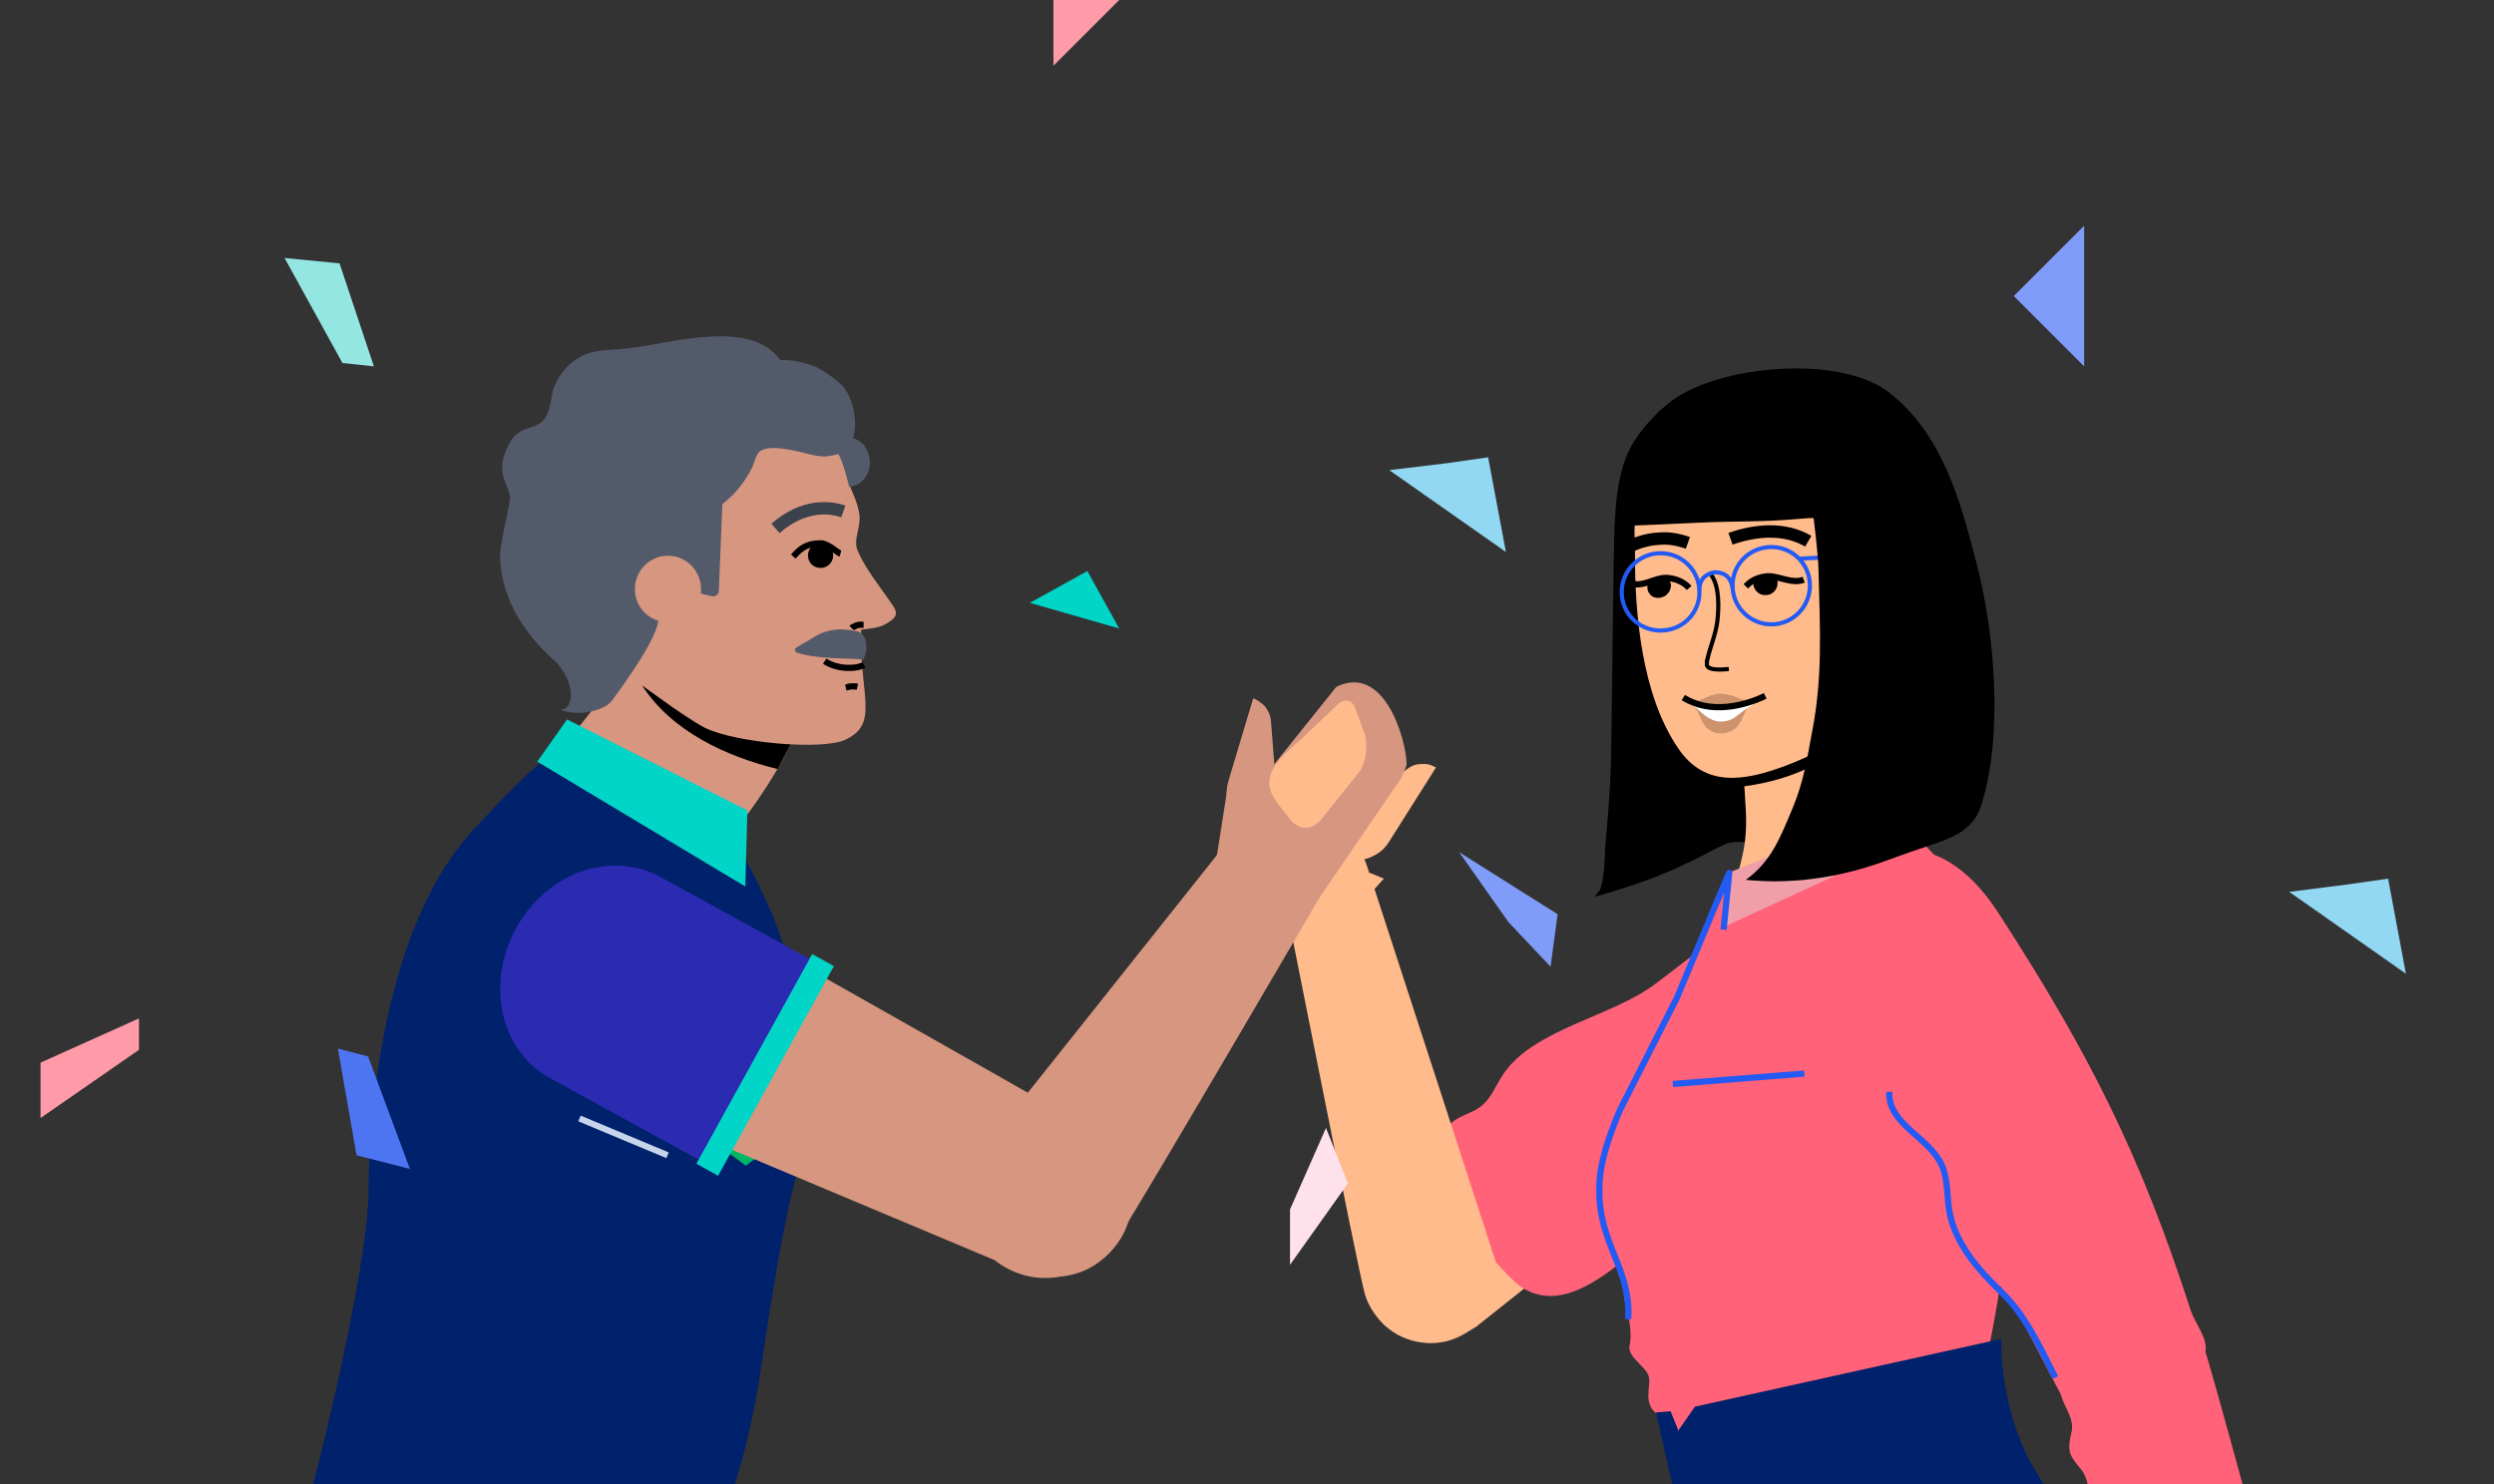 <?xml version="1.0"?>
<svg version="1.2" xmlns="http://www.w3.org/2000/svg" viewBox="0 0 603 359" width="603" height="359">
  <rect x="0" y="0" width="603" height="359" fill="#333333" stroke="none"/>
  <defs>
    <clipPath clipPathUnits="userSpaceOnUse" id="cp1">
      <path d="m0 71.2h602.79v287.81h-602.79z" />
    </clipPath>
  </defs>
  <style>.a{fill:#ffbb8b}.b{fill:#ff6279}.c{fill:none;stroke:#0457f8;stroke-width:1}.d{fill:#d6967f}.e{fill:none;stroke:#235af4;stroke-linecap:square;stroke-width:1.5}.f{fill:#f09fa9}.g{fill:#ab7463}.h{fill:#00216b}.i{fill:none;stroke:#00216b}.j{fill:none}.k{fill:none;stroke:#000;stroke-width:1}.l{fill:none;stroke:#0357ff;stroke-linecap:square}.m{fill:none;stroke:#9e005d;stroke-width:.4}.n{fill:#ff6279;stroke:#707070;stroke-width:1.5}.o{fill:none;stroke:#0357ff;stroke-linecap:square;stroke-width:1.5}.p{fill:none;stroke:#000;stroke-width:5}.q{fill:#cc936d}.r{fill:#fff}.s{fill:none;stroke:#000}.t{fill:none;stroke:#000;stroke-width:1.5}.u{fill:none;stroke:#000;stroke-width:3}.v{fill:none;stroke:#235af5}.w{fill:none;stroke:#0457f8;stroke-width:1.4}.x{fill:none;stroke:#000;stroke-width:1.4}.y{fill:#202428}.z{fill:#535a6a}.A{fill:none;stroke:#161616}.B{fill:#ffd000}.C{fill:none;stroke:#ff6279;stroke-width:1}.D{fill:#001f4e}.E{fill:#31373f}.F{fill:#00d5c7}.G{fill:#535a6a;stroke:#dde9f7;stroke-width:1.5}.H{fill:#081f4b}.I{fill:none;stroke:#fff;stroke-width:1.5}.J{fill:#00b563}.K{fill:none;stroke:#c6d5eb;stroke-linecap:square}.L{opacity:.2;fill:none}.M{fill:#2b2bb2}.N{fill:none;stroke:#00d5c7;stroke-width:6}.O{fill:none;stroke:#c6d5eb;stroke-width:1.5}.P{fill:none;stroke:#3b424c;stroke-width:3}.Q{fill:#ff9aa8}.R{fill:#4e75f1}.S{fill:#92d8f3}.T{fill:#94e6e2}.U{fill:#809cf9}.V{fill:#ffe1ec}</style>
  <g clip-path="url(#cp1)">
    <path class="a" d="m458.3 217c-7.7-9.7-20.4-7.3-28.9-0.1 0 0-82.3 68.5-92.9 78.1-9.1 8.3-7.4 18.9-2 24.4 4.8 5 13 7.7 22.5 1.4l94.3-75c8.6-7 14.7-19.1 7-28.8z" />
    <path class="b" d="m329.8 304.8q-0.4-2.2-0.4-4.4 0-2.3 0.5-4.5 0.5-2.2 1.3-4.2 0.9-2.1 2.1-3.9c2.8-4 6.3-5.9 10.3-8.3 4.7-2.7 3.2-2.8 6.7-7.2 1.8-2.4 5.2-2.8 7.6-4.6 2.7-2 3.8-5.4 5.7-8.1 7.4-10.8 26.2-13.7 36.7-21.7 9.6-7.2 19-14.8 28.2-22.6 12.1-10.1 24.7-7.7 31.2-1.1q0.2 0.3 0.5 0.5 0.2 0.2 0.4 0.5 0.2 0.2 0.4 0.5 0.2 0.3 0.4 0.5c6.2 7.9 6.3 21.6-7.8 32.8-2.6 2.1-5.3 4.1-7.9 6.1l-32.2 25.1c-9 6.9-10.7 16.4-19.5 23.5-7.7 6.2-17.1 13.2-25.8 7.8-5.4-3.3-14.4-17.6-20.7-18.2-1.9-0.2-3.8 0-5.6 0.5-1.9 0.4-3.6 1.2-5.2 2.2-1.6 1.1-3 2.3-4.2 3.8-1.2 1.5-2.1 3.2-2.7 5z" />
    <path class="a" d="m347.2 185.6l-11.3 17.9q-0.6 1-1.4 1.8-0.8 0.8-1.7 1.3-1 0.6-2.1 1-1 0.3-2.2 0.4c-0.9 0.1-1.8-0.1-2.7-0.5-0.9-0.3-1.6-0.9-2.2-1.6-0.6-0.8-1-1.6-1.2-2.6-0.2-0.9-0.1-1.8 0.1-2.7q0.1-0.5 0.4-0.9 0.2-0.4 0.4-0.8 0.3-0.4 0.6-0.8 0.4-0.3 0.7-0.6l15.6-11.5q0.8-0.6 1.6-0.9 0.9-0.3 1.8-0.3 1-0.1 1.9 0.1 0.9 0.3 1.7 0.7z" />
    <path class="a" d="m330 313c0.6 2 1.7 4 3 5.6 1.3 1.7 3 3.1 4.9 4.2 1.9 1 4 1.7 6.1 1.9 2.1 0.3 4.3 0.1 6.4-0.5 2-0.6 3.9-1.6 5.6-3 1.6-1.3 3-3 4-4.8 1-1.9 1.7-4 1.9-6.1 0.2-2.1 0-4.3-0.6-6.3l-0.1-0.2c-0.1-0.4-30.7-94.4-30.7-94.4-0.4-1.3-1.1-2.6-2-3.7-0.9-1.1-2-2-3.2-2.6-1.2-0.7-2.6-1.1-4-1.2-1.4-0.2-2.8 0-4.1 0.4q-0.5 0.1-0.9 0.3-1.7 0.8-3.1 2.1-1.3 1.3-2.2 2.9-0.8 1.7-1.1 3.6-0.2 1.8 0.2 3.7c0.3 1.2 18.4 93.2 19.9 98.1z" />
    <path d="m385.8 216.8c18.3-5.1 24.4-9.4 31.2-12.6 4.5-2 9.1 1.9 12.9-1.4 4.2-3.9 5.1-8.8 5.4-14.2 0.6-10.3 1.1-20.7 0.1-30.9-1-10.3-3.7-20.6-9.3-29.3-2.6-4.1-6.1-8-10.8-9.2-6.6-1.7-13.5 2.5-17 8.3-3.5 5.8-4.2 12.8-4.4 19.5q-0.1 3.1-0.1 6.2 0 3.1 0 6.1 0.1 3.1 0.3 6.2 0.2 3 0.4 6.1c0.5 6.6 3 14.8 1.6 21.3-1 4.8-3.8 7.7-1.9 12.9 0.3 0.9-9.2 11.2-8.4 11z" />
    <path class="a" d="m419.5 216.9h41.2c0-35.3 0.4-49.5 0.7-55.2l-41.2-2.2c-0.4 6.9 1.3 25.1 1.9 36.4 0.6 11.3-2.6 14.2-2.6 21z" />
    <path class="c" d="" />
    <path class="c" d="" />
    <path class="d" d="m413 398.1l92.4-7.5c-2-8-11.1-27-21.1-39.7-6.6-8.5-6.1-24-6.1-24 0 0 5.6-26.3 6.7-48.1 0.6-12.7-1.1-36-7.4-50.4-8.4-19.3-14.4-23.9-22.9-35.4 0 0-19 18.2-35.3 19.7 0 0-30.9 57.4-29.6 74.6 1.3 16.1 11.1 23.3 11.1 23.3l12 46.1z" />
    <path class="b" d="m392.4 309.3c-3-9.4-5.3-17.7-5.7-22.1-0.8-10.5 6.3-23.5 15.8-42l15.6-34.1q1.2-0.2 2.3-0.4 1.2-0.2 2.4-0.4 1.1-0.3 2.3-0.6 1.1-0.3 2.2-0.6c15.9-5.8 29.2-18 29.2-18q0.1 0.5 0.3 1 0.2 0.6 0.4 1.1 0.1 0.5 0.4 1 0.2 0.5 0.4 1 0.4 0.9 0.9 1.7 0.5 0.8 1.1 1.6 0.6 0.8 1.2 1.5 0.7 0.7 1.4 1.4c6.1 6.2 11.4 12.2 17.2 25.5 6.6 15.4 8.2 39.3 7.5 51.7-1 20.6-6 45.5-6.6 48.3-0.1 1.8 0 14.9 5.5 22 10.3 13.1 19.5 32.5 21.6 40.7l0.8 3.1-98.6 8-0.3-44c0 0-1.8-4.6-4.4-11.4q-0.5-0.4-0.9-0.8-0.5-0.4-1-0.7-0.5-0.4-1-0.7-0.5-0.3-1-0.6c-4.7-2.7-2-7.3-2.8-9.7-0.7-2.4-5.2-4.6-4.6-7.4 0.7-2.8-0.3-7.1-0.3-7.1q-0.3-1.1-0.6-2.2-0.2-1.1-0.4-2.3-0.1-1.1-0.2-2.3-0.1-1.1-0.1-2.2z" />
    <path class="e" d="m435.5 259.7l-30.3 2.4" />
    <path class="f" d="m418.4 210.9l31.7-12.8 3.5 9.1-37.1 17.1z" />
    <path fill-rule="evenodd" class="e" d="m416.8 224.1l1.3-13c0-0.3-12.5 29.9-12.6 30.1l-13.8 27.2c-2.7 6.4-5 13-5 18.7-0.4 13.4 7.4 19.3 7 31.2" />
    <path class="g" d="m427.1 748.2c0 0-3.2-13.9-4.9-25.3-1.6-11.4-1.7-41.3-6.6-74.8-3-20.9-10-63.7-10-63.7-0.3-2.7-1.2-5.3-2.6-7.6-1.3-2.3-3.1-4.4-5.3-6-2.1-1.6-4.5-2.8-7.1-3.5-2.6-0.7-5.3-0.9-8-0.5q-0.5 0.1-1 0.2c-2.6 0.5-5.1 1.5-7.3 2.9-2.2 1.5-4.1 3.4-5.6 5.6-1.5 2.2-2.6 4.7-3.1 7.3-0.5 2.6-0.6 5.3-0.1 7.9q0.1 0.4 0.2 0.7c0 0 10 52.3 12.2 62.6 3.5 17 13 48.9 19.2 72.9q0.7 3.1 1.4 6.3 0.6 3.2 1.2 6.5 0.5 3.2 0.9 6.4 0.4 3.2 0.8 6.5z" />
    <path class="d" d="m385.4 607.2c-11.2 0-20.2-9.1-20.2-20.2 0-11.2 9-20.3 20.2-20.3 11.2 0 20.3 9.1 20.3 20.3 0 11.1-9.1 20.2-20.3 20.2z" />
    <path class="d" d="m427.1 748.2l0.1 1.9h-26.1z" />
    <path class="h" d="m419.4 772.1v18.4h1.8c0 0 0.5-4.5 1.8-10.6q0.4-1.5 0.9-3 0.5-1.4 1.2-2.9 0.7-1.4 1.5-2.7 0.8-1.4 1.7-2.6z" />
    <path class="d" d="m349.5 781.8l14-4.6 2.1 13.1-14.9-0.2c-1 0-1.9-0.4-2.7-1-0.8-0.7-1.3-1.6-1.4-2.6-0.2-1 0-2 0.6-2.9 0.5-0.8 1.3-1.5 2.3-1.8z" />
    <path class="g" d="m400.2 743.6l11.6 29.5-27.1 16.7-21.8-12.4z" />
    <path class="d" d="m372.2 770.4l12.5 19.5-19.3 0.4-2.5-12.9z" />
    <path class="d" d="m425.4 737.4l3.5 14.1c0.9 1.5 1.5 3.2 1.8 4.9 0.3 1.7 0.2 3.5-0.1 5.2-0.4 1.7-1.1 3.4-2.1 4.9-0.9 1.4-2.2 2.7-3.6 3.7l-13.1 2.9-11.6-29.5z" />
    <path class="h" d="m344.6 790.5c0 0-0.7-5.9 3-8.5 2.9-2 14.6-6.4 14.6-6.4 0 0 9.7 5.9 16.9 3.8 6.8-2 27.5-12.5 31.7-18.2 2.8-3.7 4.8-15.5 8.4-21.9 2.3-4 7.2-4.2 7.2-4.2l3.8 15.3c0.9 1.7 1.6 3.5 1.9 5.4 0.3 1.9 0.2 3.8-0.2 5.7-0.4 1.8-1.2 3.6-2.2 5.2-1.1 1.6-2.4 3-4 4.1l-0.2 0.2c0 0-10.1 1.6-13.2 2.9-7.3 2.9-26.7 16.6-26.7 16.6z" />
    <path class="i" d="m423.9 737.8l-25.3 4.8" />
    <path class="g" d="m457.6 755c0 0-0.8-14.2-0.5-25.8 0.3-11.5 5.4-41 6.2-74.9 0.5-21.1 0.9-64.4 0.9-64.4 0.1-2.7-0.3-5.4-1.3-7.9-0.9-2.5-2.3-4.8-4.2-6.8-1.8-2-4-3.6-6.4-4.7-2.5-1.1-5.1-1.7-7.8-1.8q-0.5 0-1 0c-2.7 0-5.3 0.6-7.7 1.7-2.5 1-4.7 2.6-6.5 4.5-1.9 1.9-3.3 4.2-4.3 6.7-1 2.5-1.4 5.1-1.4 7.8q0 0.3 0.1 0.7c0 0 1 53.2 1.3 63.7 0.7 17.4 4.6 50.4 6.7 75.1q0.2 3.2 0.3 6.5 0.1 3.3 0 6.5 0 3.3-0.1 6.5-0.1 3.3-0.4 6.6z" />
    <path class="d" d="m443.9 609.3c-11.2 0-20.3-9.1-20.3-20.3 0-11.2 9.1-20.2 20.3-20.2 11.2 0 20.2 9 20.2 20.2 0 11.2-9 20.3-20.2 20.3z" />
    <path class="h" d="m451.4 772.1v18.4h1.7c0 0 0.6-4.5 1.8-10.6q0.4-1.5 0.9-3 0.5-1.4 1.2-2.9 0.7-1.4 1.5-2.7 0.8-1.4 1.7-2.6z" />
    <path class="g" d="m381.4 781.8l14-4.6 2.1 13.1-14.8-0.2c-1.1 0-2-0.4-2.8-1-0.8-0.7-1.3-1.6-1.4-2.6-0.2-1 0-2 0.6-2.9 0.5-0.8 1.3-1.5 2.3-1.8z" />
    <path class="g" d="m432.1 743.6l11.6 29.5-27.1 16.7-21.7-12.4z" />
    <path class="g" d="m404.1 770.4l12.5 19.5-19.3 0.4-2.4-12.9z" />
    <path class="g" d="m457.3 737.4l3.5 14.1c0.9 1.5 1.5 3.2 1.8 4.9 0.3 1.7 0.2 3.5-0.1 5.2-0.4 1.7-1.1 3.4-2.1 4.9-0.9 1.4-2.2 2.7-3.6 3.7l-13.1 2.9-11.6-29.5z" />
    <path class="h" d="m376.5 790.5c0 0-0.6-5.9 3-8.5 2.9-2 14.6-6.4 14.6-6.4 0 0 9.8 5.9 16.9 3.8 6.8-2 27.5-12.5 31.7-18.2 2.8-3.7 4.8-15.5 8.4-21.9 2.3-4 7.2-4.2 7.2-4.2l3.8 15.3c0.9 1.7 1.6 3.5 1.9 5.4 0.3 1.9 0.2 3.8-0.2 5.7-0.4 1.8-1.2 3.6-2.2 5.2-1.1 1.6-2.4 3-4 4.1l-0.2 0.2c0 0-10.1 1.6-13.2 2.9-7.3 2.9-26.7 16.6-26.7 16.6z" />
    <path class="i" d="m456.6 735.7h-25.8" />
    <path class="g" d="m415.5 444.1c5.9-34.3 14.8-62.1 46.6-55.2 37.3 8.1 27.8 43.6 19.9 70.9-12.2 42.5-46 135.9-46 135.9-4.4 13.1-16.4 16.1-25.3 14-7.4-1.8-15.8-11.4-14.6-21.5 0 0 13.2-108.2 19.4-144.1z" />
    <path class="j" d="m416.2 610.3c-11.3 0-20.4-9.1-20.4-20.4 0-11.2 9.1-20.3 20.4-20.3 11.3 0 20.4 9.1 20.4 20.3 0 11.3-9.1 20.4-20.4 20.4z" />
    <path class="c" d="" />
    <path class="k" d="" />
    <path class="g" d="m428.7 448.8c-5-34.5-5.1-63.7 27.3-67 37.9-3.8 39.9 33 40.9 61.4 1.5 44.1-1.8 143.4-1.8 143.4-0.2 13.8-10.7 20.4-19.7 21.1-7.7 0.6-18.6-5.9-20.6-15.9 0 0-20.9-107-26.1-143z" />
    <path class="j" d="m474.7 607.7c-11.3 0-20.4-9.1-20.4-20.4 0-11.3 9.1-20.4 20.4-20.4 11.3 0 20.4 9.1 20.4 20.4 0 11.3-9.1 20.4-20.4 20.4z" />
    <path class="g" d="m440.6 609.6c-11.2 0-20.3-9.1-20.3-20.3 0-11.2 9.1-20.2 20.3-20.2 11.2 0 20.2 9 20.2 20.2 0 11.2-9 20.3-20.2 20.3z" />
    <path class="d" d="m459.7 447.3l6.4-0.5c26.7-2.2 40.6-20.7 40.5-41.9q0-1.8-0.1-3.6-0.1-1.8-0.2-3.6-0.2-1.8-0.4-3.6-0.2-1.7-0.4-3.5l-92.5 7.5c0 0 3.1 18.5 5.6 24.7 8.1 19.7 19.9 26.2 41.1 24.5z" />
    <path class="h" d="m412.4 362.2l-8.5-20.9-3.5 0.3 9.3 41.6z" />
    <path class="h" d="m390.8 586.1l8 0.3 7.8-64.3 0.9 19c0.2 6.1 1.7 12.2 4.2 17.8 2.5 5.6 6 10.8 10.4 15.1 4.3 4.3 9.5 7.8 15.2 10.2 5.6 2.5 11.7 3.8 17.8 4l40.6 1.4 2.6 0.1c0.4-2.6 1-7.6 1.8-14.3 3.8-31.5 8.3-82.1 7.7-130.7-0.1-15.3 5.5-34.2 2.4-47.4-3.8-15.5-9.7-28.9-16.5-39.1-10.7-15.7-9.8-34.4-9.8-34.4l-74.1 16.4-3.9 5.6z" />
    <path fill-rule="evenodd" class="l" d="m406.6 522.1l0.9 19c0.2 6.1 1.7 12.2 4.2 17.8 2.5 5.6 6 10.8 10.4 15.1 4.3 4.3 9.5 7.8 15.2 10.2 5.6 2.5 11.7 3.8 17.8 4" />
    <path class="g" d="m455.5 209.6c-10.7 5.2-11.1 17.5-6.2 26.8 0 0 46.4 90.9 53.1 102.7 5.7 10.2 15.9 10.8 22.2 7 5.6-3.5 9.9-10.5 6.1-20.6l-49.9-103.3c-4.7-9.5-14.7-17.7-25.3-12.6z" />
    <path class="b" d="m519.5 337.6l0.4-0.2c3-2.1 12.1-6.6 13.2-10.1 1.1-3.2-2.4-7.2-3.4-10.3-12.1-37.5-24.5-62.2-46.4-96-9.3-14.5-20.4-18-29-13.8q-0.2 0.1-0.5 0.2-0.3 0.2-0.6 0.3-0.3 0.2-0.5 0.4-0.3 0.1-0.6 0.3c-7 4.5-9.7 13.2-8.1 21.2q0.2 1 0.5 2 0.3 1 0.7 1.9 0.3 1 0.7 1.9 0.4 0.9 0.9 1.8c1.1 2.5 1.2 4.4 1.6 7.1q0.3 2.4 0.9 4.7 0.7 2.3 1.6 4.5 0.9 2.2 2.1 4.2 1.2 2.1 2.6 4c3.4 4.4 7.8 8.3 9.7 13.5 1.4 3.7 1.4 7.8 2.6 11.6 1.3 4 3.8 7.5 6.2 10.9 6.1 8.3 12 16.2 16.7 25.3 3.1 5.8 6 11.7 9.3 17.5 0.3 0.4 4.5 5.9 4.6 5.9q1.9-1 3.7-2.1 1.9-1 3.8-2.1 1.8-1.1 3.7-2.2 1.8-1.2 3.6-2.4z" />
    <path class="g" d="m530.3 327c-0.7-1.9-1.8-3.7-3.2-5.2-1.4-1.5-3.1-2.7-4.9-3.6-1.9-0.9-3.9-1.4-5.9-1.5-2.1-0.1-4.1 0.2-6.1 0.9-1.9 0.7-3.6 1.8-5.1 3.2-1.5 1.4-2.7 3-3.5 4.9-0.9 1.8-1.3 3.8-1.4 5.8-0.1 2.1 0.3 4.1 1 6q0 0.1 0 0.1c0.2 0.4 35.2 87.8 35.2 87.8 0.5 1.2 1.2 2.4 2.1 3.4 1 0.9 2.1 1.7 3.3 2.3 1.2 0.5 2.5 0.8 3.8 0.8 1.4 0.1 2.7-0.1 3.9-0.6q0.4-0.2 0.8-0.3 1.6-0.9 2.8-2.2 1.2-1.3 1.9-3 0.7-1.6 0.8-3.4 0.2-1.8-0.3-3.5c-0.4-1.2-23.5-87.3-25.2-91.9z" />
    <g style="opacity:.2">
      <path class="j" d="m524.3 345.6c-7.2 4.6-16.9 2.4-21.6-4.9-4.7-7.3-2.6-17 4.5-21.6 7.2-4.6 16.9-2.5 21.6 4.9 4.7 7.3 2.7 17-4.5 21.6z" />
      <path class="m" d="m524.2 345.5c-7.1 4.6-16.7 2.4-21.4-4.9-4.6-7.3-2.6-16.8 4.5-21.4 7.2-4.6 16.7-2.4 21.4 4.8 4.7 7.3 2.7 16.9-4.5 21.5z" />
    </g>
    <path class="g" d="m521.7 453.9l6.5-19q0.4-1 0.9-1.9 0.6-0.9 1.4-1.7 0.7-0.7 1.7-1.3 0.9-0.5 1.9-0.8c0.9-0.3 1.8-0.4 2.7-0.2 0.8 0.1 1.7 0.5 2.4 1.1 0.7 0.5 1.2 1.2 1.6 2 0.4 0.8 0.6 1.7 0.5 2.6q0 0.5-0.1 0.9-0.1 0.5-0.3 0.9-0.1 0.4-0.4 0.8-0.2 0.4-0.5 0.7l-11.9 14.1q-0.6 0.7-1.3 1.1-0.8 0.5-1.6 0.8-0.9 0.2-1.8 0.2-0.9 0-1.7-0.3z" />
    <path class="g" d="m529.6 432.4q-0.1 0-0.1 0.1 0 0.1-0.1 0.2 0 0.1 0 0.2 0 0.1 0.1 0.2l16.5 47.1q0.3 1 1.1 1.7 0.8 0.7 1.8 1 1 0.3 2 0.1 1-0.2 1.9-0.8l4.7-4.6q0.7-0.7 1.3-1.5 0.5-0.7 0.9-1.6 0.4-0.9 0.6-1.8 0.1-1 0.2-1.9l-0.2-21.7-0.8-22.1c-0.1-1.8-0.6-3.6-1.5-5.2-0.8-1.6-2-3-3.5-4.1-1.5-1-3.2-1.7-5-2-1.8-0.3-3.6-0.2-5.3 0.3q-1 0.3-1.9 0.8-0.8 0.4-1.6 1-0.8 0.6-1.5 1.3-0.7 0.7-1.3 1.5z" />
    <path class="b" d="m530.9 418.6l23.4-15c-6.8-25.2-20-74.1-21.4-77.6-0.8-2.2-2.1-4.3-3.7-6.1-1.6-1.8-3.6-3.2-5.8-4.2-2.2-1-4.5-1.6-6.9-1.7-2.5-0.2-4.9 0.2-7.1 1q-0.5 0.2-0.9 0.4-0.5 0.2-0.9 0.4-0.5 0.2-0.9 0.4-0.4 0.3-0.9 0.6c-1.7 1.1-3.2 2.5-4.5 4.2-1.2 1.6-2.2 3.5-2.8 5.4-0.7 2-1 4.1-0.9 6.1 0 2.1 0.4 4.2 1.1 6.1 1 2.5 2.7 4.7 2.2 7.5-0.3 1.6-0.8 3.2-0.5 4.8 0.3 1.7 1.7 3.1 2.8 4.5 2.1 2.7 2 7.2 2.8 10.5q0.1 0.6 0.2 1.2 0.2 0.6 0.4 1.2 0.2 0.6 0.4 1.2 0.2 0.6 0.5 1.1 0.2 0.5 0.5 1 0.3 0.5 0.7 1 0.3 0.5 0.7 0.9 0.3 0.5 0.7 0.9c2.4 3 5.7 6.1 7.2 9.7 1.6 3.8 2.9 7.9 4.4 11.8q4.6 11.4 9.2 22.7z" />
    <path class="n" d="m547.3 402.5c-0.8 0-1.4-0.7-1.4-1.4 0-0.8 0.6-1.4 1.4-1.4 0.8 0 1.4 0.6 1.4 1.4 0 0.7-0.6 1.4-1.4 1.4z" />
    <path fill-rule="evenodd" class="o" d="m554 403.8l-23.4 15-12.9-35.6 20.9-13.4" />
    <path fill-rule="evenodd" class="p" d="m451.5 171.3c-9.2 11-20.8 16.5-37.6 17" />
    <path class="a" d="m456.1 156.7c-4.5 0-8.1-3.6-8.1-8 0-4.5 3.6-8.1 8.1-8.1 4.5 0 8.1 3.6 8.1 8.1 0 4.4-3.6 8-8.1 8z" />
    <path class="a" d="m431.7 185.2c-9.9 3.7-19.5 5.4-26-4.3-8.8-12.9-10.4-32.5-10.4-46.5l-0.1-2.8c-1.4-25.1 27.6-43.6 50.7-28.6 10.1 6.7 14.1 18.5 14.5 24.9 0.7 14.3-0.6 23.4-6.5 39.2q-0.4 1.1-1 2.1-0.5 1-1.1 2-0.7 0.9-1.4 1.8-0.7 0.8-1.6 1.6c-6.7 6.1-11 8.3-17.1 10.6z" />
    <path class="c" d="" />
    <path class="q" d="m416.5 172.7c-0.5 0-1 0-1.5 0-1.5 0-4-1.6-5.4-1.9q0.2 0.2 0.3 0.5 0.2 0.2 0.3 0.4 0.2 0.2 0.3 0.5 0.1 0.2 0.2 0.5 0.1 0.3 0.3 0.6 0.3 0.6 0.6 1.2 0.1 0.3 0.3 0.5 0.2 0.3 0.3 0.5 0.2 0.3 0.4 0.5 0.2 0.2 0.5 0.4 0.5 0.3 1 0.6 0.5 0.2 1.1 0.3 0.5 0.1 1.1 0.1 0.6 0 1.1-0.2c1.8-0.3 3.1-1.6 3.9-3.6q0.1-0.3 0.3-0.6 0.1-0.3 0.3-0.6 0.1-0.4 0.3-0.7 0.1-0.3 0.3-0.6-0.2 0.2-0.5 0.4-0.2 0.1-0.5 0.3-0.2 0.2-0.5 0.3-0.3 0.2-0.5 0.3-0.7 0.1-1.4 0.1-0.8 0.1-1.6 0.2-0.5 0-1 0z" />
    <path class="r" d="m416.1 174.5c2.7 0 3.9-1.5 5.7-2.8q0.4-0.3 0.8-0.5 0.3-0.2 0.7-0.4 0.3-0.3 0.7-0.5 0.3-0.3 0.6-0.5c-4.1-0.1-16.2-0.4-16.3 0.2 0 0.1 0.9 0.5 1.9 1.3 1.4 1.2 3.2 3.2 5.9 3.2z" />
    <path fill-rule="evenodd" class="s" d="m413.7 139c2.1 2.8 1.9 8.1 1.5 11.4-0.4 3.1-1.7 6-2.4 9.1q0 0.2-0.1 0.3 0 0.2 0 0.4 0 0.2 0 0.3 0 0.2 0 0.4c0.4 1.4 4.1 1 5.3 0.9" />
    <path d="m398.3 141.8c0.1-1.6 1.6-2 3.2-1.9 1.6 0.1 2.6 0.3 2.5 1.9q-0.1 0.6-0.3 1.1-0.3 0.5-0.7 0.9-0.4 0.4-1 0.6-0.6 0.2-1.1 0.2-0.6 0-1.1-0.2-0.5-0.2-0.8-0.6-0.4-0.4-0.6-1-0.1-0.5-0.1-1z" />
    <path fill-rule="evenodd" class="t" d="m394.4 141.1c2.4 0.8 4.7-0.7 7.1-1.2q0.9-0.2 1.9-0.1 1 0.1 1.9 0.4 0.9 0.3 1.7 0.8 0.8 0.5 1.4 1.2" />
    <path d="m429.8 140.8c-0.2-1.6-1.3-1.9-2.9-1.7-1.7 0.1-3.1 0.6-3 2.2 0.1 0.8 0.5 1.5 1.1 2 0.6 0.5 1.3 0.7 2.1 0.6 0.8 0 1.5-0.4 2-1 0.5-0.6 0.7-1.3 0.7-2.1z" />
    <path fill-rule="evenodd" class="t" d="m436.1 140.2c-2.4 0.9-4.8-0.3-7.2-0.7q-0.9-0.2-1.9-0.1-0.9 0.1-1.8 0.4-0.9 0.3-1.7 0.8-0.7 0.5-1.4 1.2" />
    <path class="q" d="m419.2 168.4q-0.2-0.1-0.3-0.1-0.2 0-0.3-0.1-0.1 0-0.3-0.1-0.1 0-0.3 0-0.3-0.1-0.6-0.2-0.4 0-0.7-0.1-0.4 0-0.7 0-0.4 0-0.7 0-0.3 0.1-0.6 0.1-0.3 0.1-0.6 0.2-0.3 0-0.6 0.1-0.3 0.1-0.6 0.3-0.5 0.2-1 0.4-0.1 0.1-0.3 0.2-0.1 0-0.3 0.1-0.2 0.1-0.3 0.1-0.2 0.1-0.4 0.2-0.1 0-0.2 0-0.1 0-0.2 0-0.1 0-0.2 0-0.1 0-0.2-0.1-0.1 0-0.2 0 0 0-0.1 0-0.1 0-0.2-0.1-0.1 0-0.2-0.1 0.2 0.2 0.4 0.4 0.2 0.2 0.5 0.4 0.2 0.2 0.4 0.3 0.2 0.2 0.5 0.4 0.2 0.1 0.5 0.2 0.3 0.1 0.6 0.1 0.2 0.1 0.5 0.2 0.3 0 0.6 0.1 0.6 0.1 1.3 0.1 0.6 0.1 1.2 0.1 0.7 0 1.3 0 0.6-0.1 1.3-0.2 0.8-0.2 1.6-0.4 0.8-0.2 1.6-0.5 0.8-0.3 1.5-0.7 0.8-0.4 1.5-0.9-0.3 0.1-0.5 0.2-0.3 0.1-0.6 0.2-0.3 0-0.5 0-0.3 0.1-0.6 0.1-0.3 0-0.6-0.1-0.2 0-0.5-0.1-0.3-0.1-0.6-0.2-0.2-0.1-0.5-0.2-0.4-0.2-0.8-0.3z" />
    <path fill-rule="evenodd" class="t" d="m426.8 168.3c-4.8 2.3-13.1 4.6-19.8 0.4" />
    <path fill-rule="evenodd" class="u" d="m418.4 130.3c6-2.1 13-2.8 18.8 0.6" />
    <path fill-rule="evenodd" class="u" d="m408.1 131.3q-1.7-0.6-3.5-0.9-1.8-0.3-3.7-0.1-1.8 0.1-3.6 0.6-1.8 0.5-3.4 1.3" />
    <path class="v" d="m435 135.1l26.3-1.3" />
    <path d="m385.5 216.9c2.5-0.8 2.5-10 2.6-12 0.6-6.8 1.2-13.4 1.4-20.3 0.3-17 0.4-33.9 0.7-50.9 0.2-8.5 0.2-20.2 5.2-27.4q0.8-1.3 1.8-2.5 0.9-1.2 2-2.3 1-1.1 2.1-2.2 1.2-1 2.4-2 0.3-0.2 0.7-0.5c11.5-8.5 40.5-11.1 52.3-1.9 12.9 10 17.3 26.2 21.2 41.4 4.4 16.8 6.5 41.8 1.1 58.5-1.9 6-6.9 7.9-13.4 10-10.1 3.3-13.8 5.5-24.8 7.4q-2.3 0.3-4.6 0.6-2.4 0.2-4.7 0.3-2.4 0.1-4.7 0-2.4-0.1-4.7-0.3c6.2-4.5 8.3-10.2 11.3-17.3 2.7-6.5 3.5-11.9 4.8-18.9 2.4-12.5 1.9-23.6 1.5-38 0-4-1.2-13.2-1.2-13.2 0 0 0.6-0.3-3.7 0.1-8.9 0.8-15.5 0.5-23.8 0.9-5.8 0.3-15.9 0.7-15.9 0.7 0 0 0.3 8.8 0.2 11.2q0 2.4 0 4.8 0 2.3 0.1 4.7 0.1 2.4 0.2 4.7 0.2 2.4 0.4 4.8c0.6 7.4 4.9 30.1 8.5 37.9 1 4.7-13.6 20-19 21.7z" />
    <path class="v" d="m428.3 151c-5.2 0-9.4-4.2-9.4-9.4 0-5.2 4.2-9.3 9.4-9.3 5.1 0 9.3 4.1 9.3 9.3 0 5.2-4.2 9.4-9.3 9.4z" />
    <path class="v" d="m401.5 152.5c-5.2 0-9.4-4.1-9.4-9.3 0-5.2 4.2-9.4 9.4-9.4 5.2 0 9.4 4.2 9.4 9.4 0 5.2-4.2 9.3-9.4 9.3z" />
    <path fill-rule="evenodd" class="v" d="m418.9 142.2c-0.1-1.1-0.6-2.1-1.3-2.8-0.8-0.7-1.9-1-2.9-1-1.1 0.1-2.1 0.6-2.8 1.3-0.7 0.8-1.1 1.9-1 2.9" />
    <path class="w" d="" />
    <path class="x" d="" />
    <path class="d" d="m268 301.5c-3 4-7.6 6.7-12.6 7.4-5 0.7-10.1-0.6-14.2-3.6-4-3-6.7-7.6-7.5-12.6-0.7-5 0.5-10.1 3.5-14.2 0.3-0.4 64.1-80.6 64.1-80.6 0.9-1.3 2.2-2.3 3.6-3.2 1.4-0.8 3-1.3 4.6-1.5 1.6-0.3 3.2-0.2 4.8 0.3 1.6 0.4 3.1 1.1 4.4 2.1q0.4 0.3 0.9 0.7 1.5 1.6 2.5 3.6 1 1.9 1.3 4.1 0.3 2.2-0.2 4.4-0.5 2.1-1.6 4c-0.8 1.3-50 84.3-53.6 89.1z" />
    <path class="d" d="m293.8 209.6q0.1 1.1 0.4 2.1 0.3 1 0.8 1.9 0.4 0.9 1 1.8 0.7 0.8 1.4 1.5c5.8 5.7 13.8 10.4 20.3 2.1l19.7-28.8q0.4-0.6 0.8-1.1 0.4-0.6 0.7-1.2 0.3-0.7 0.6-1.3 0.3-0.7 0.5-1.3c0.7-2.8-4.1-25.4-16.9-19.2l-15.3 19.1-10.9 4.6z" />
    <path class="d" d="m303 168.9l-6 20q-0.3 1.1-0.4 2.2-0.1 1.1 0.1 2.2 0.2 1.1 0.6 2.1 0.5 1 1.2 1.9c0.5 0.8 1.2 1.4 2.1 1.8 0.8 0.4 1.7 0.6 2.7 0.5 0.9 0 1.8-0.2 2.6-0.7 0.8-0.5 1.5-1.1 2-1.9q0.2-0.4 0.4-0.8 0.2-0.4 0.3-0.9 0.1-0.5 0.2-0.9 0-0.5 0-0.9l-0.9-11.3-0.6-7.8q-0.1-0.9-0.4-1.8-0.4-0.8-0.9-1.6-0.6-0.7-1.4-1.2-0.7-0.6-1.6-0.9z" />
    <path class="d" d="m85.6 436.1c-7.3-27.7 5.4-44.1 27.4-48.8 5-1 10.2-1 15.3 0 5 1.1 9.8 3.2 14 6.2 4.1 3 7.7 6.8 10.3 11.2 2.6 4.4 4.3 9.4 4.9 14.5 5.4 43.3 21.7 173.3 21.7 173.3 0.4 3.5 0.2 7-0.8 10.4-0.9 3.4-2.5 6.6-4.7 9.4-2.2 2.7-4.9 5.1-7.9 6.8-3.1 1.7-6.5 2.8-10 3.3-3.1 0.3-6.4 0.2-9.5-0.6-3.1-0.7-6-2-8.6-3.8-2.7-1.8-5-4-6.9-6.6-1.8-2.6-3.2-5.5-4-8.5z" />
    <path class="y" d="m151 625.2c-3.1-0.2-6.1-0.8-9-1.9-2.9-1.1-5.6-2.7-8-4.6-2.4-2-4.5-4.3-6.2-6.9-1.7-2.5-3-5.4-3.8-8.4l-41.2-166.8c-3.7-14.1-2.7-25.9 3.1-35.2 5.2-8.6 14.4-14.5 26.4-17 5.5-1.2 11.1-1.2 16.5 0 5.4 1.1 10.6 3.3 15.1 6.6 4.5 3.2 8.3 7.3 11.1 12.1 2.8 4.8 4.6 10.1 5.3 15.6 5.3 42.8 21.5 171.9 21.7 173.2 0.4 3.9 0.1 7.8-0.9 11.6-1 3.7-2.8 7.3-5.2 10.3-2.4 3.1-5.4 5.7-8.8 7.6-3.4 1.9-7.1 3.1-11 3.6q-0.6 0.1-1.3 0.1-0.6 0.1-1.2 0.1-0.7 0-1.3 0-0.6 0-1.3 0z" />
    <path class="d" d="m138 764.9q0.6-3.2 1.2-6.4 0.7-3.3 1.5-6.5 0.7-3.2 1.6-6.4 0.8-3.2 1.7-6.3c7.4-24.8 16.7-51.8 21.7-75 1.3-6 4.5-28.2 6.6-39.8q0.6-2.9 1.3-5.9 0.7-2.9 1.5-5.8 0.9-3 1.8-5.8 0.9-2.9 1.9-5.8c3.1-16.3-7.6-29.7-22.3-32.3-3.5-0.5-7.2-0.3-10.6 0.6-3.5 0.9-6.8 2.5-9.7 4.7-2.8 2.2-5.2 4.9-7 8.1-1.8 3.1-2.9 6.5-3.3 10.1q0 3-0.1 6-0.1 3.1-0.3 6.1-0.2 3-0.5 6-0.2 3-0.6 5.9c-2 13-5.8 32.1-6.9 39.8-1.6 12.4-3.8 39.9-3.6 58.3 0.4 31.3-2.6 47.2-2.6 47.2z" />
    <path class="j" d="m152.5 622.3c-14.8 0-26.8-12-26.8-26.8 0-14.8 12-26.8 26.8-26.8 14.8 0 26.8 12 26.8 26.8 0 14.8-12 26.8-26.8 26.8z" />
    <path class="y" d="m147.9 755.4c2.9-14.2 33.6-154 33.7-154.1l0.1-0.2v-0.3c0.7-3.9 0.6-8-0.3-11.9-0.9-4-2.6-7.7-4.9-11-2.4-3.2-5.4-6-8.9-8.1-3.4-2.1-7.3-3.4-11.2-4l-0.4-0.1q-2.9-0.3-5.9-0.1-3 0.2-5.8 1-2.9 0.8-5.5 2.1-2.7 1.4-5 3.2-2.4 1.9-4.3 4.3-2 2.3-3.4 5-1.5 2.7-2.3 5.6-0.9 2.9-1.2 6v0.1 0.2c0 0.6-6.2 60-6.6 63.9-1.2 11.5-4.1 77.6-5.1 92.2z" />
    <path class="z" d="m106.3 754.8l42.4 7.4 3.4-17.3-42.6-5.6z" />
    <path class="A" d="m152.9 744.1l-35.4-6.1" />
    <path class="d" d="m203 791.1c1 0.4 1.8 1.1 2.3 2 0.4 0.9 0.6 2 0.4 3-0.3 1-0.8 1.9-1.7 2.6-0.8 0.6-1.8 0.9-2.8 0.8l-65.2-3.3 2-31.3z" />
    <path class="d" d="m136 796.1l-13-0.6c-1.8-0.3-3.5-0.8-5.1-1.7-1.6-0.8-3-2-4.2-3.4-1.1-1.3-2-2.9-2.6-4.6-0.6-1.7-0.9-3.6-0.8-5.4l0.9-16.9 26.8 1.4z" />
    <path class="d" d="m111.3 761.7l26.6 3.2-26.7-1.3z" />
    <path class="B" d="m197.8 787.1c-23.4-7.8-57.8-23.5-57.8-23.5q-0.7 0.3-1.4 0.5-0.7 0.2-1.5 0.4-0.7 0.1-1.4 0.2-0.7 0.1-1.5 0.2-1.9 0.4-3.9 0.7-2 0.2-4.1 0.3-2 0.1-4 0.1-2-0.1-4-0.3-1.6-0.2-3.1-0.4-1.5-0.3-3-0.6-1.5-0.4-3-0.8-1.5-0.4-2.9-1l-0.7 12c-0.4 7.8-0.7 16.1-0.7 16.1l27.9 1.4 73 3.8c0.1-2.5 0.8-6.2-7.9-9.1z" />
    <path class="C" d="m155.8 764.4l-8.3 8.3" />
    <path class="C" d="m161.6 766.1l-8.3 8.3" />
    <path class="C" d="m167.5 767.8l-8.3 8.4" />
    <path class="D" d="m104.5 795.1l0.2-4.3 101 5.2-0.2 4.2z" />
    <path class="d" d="m76.5 422.4c-1.3-28.6 14.5-42 37-41.9 5.2 0 10.3 1.1 15 3.2 4.7 2 8.9 5.1 12.4 8.9 3.4 3.8 6.1 8.3 7.7 13.2 1.7 4.8 2.3 10 1.8 15.1-3.8 43.5-15 174-15 174-0.3 3.5-1.3 6.9-3 10.1-1.6 3.1-3.8 5.9-6.5 8.1-2.7 2.3-5.9 4-9.2 5-3.4 1.1-6.9 1.5-10.4 1.2-3.2-0.3-6.3-1.2-9.2-2.6-2.9-1.3-5.5-3.2-7.7-5.5-2.2-2.3-4-5-5.3-7.9-1.2-2.9-2-6-2.2-9.2z" />
    <path class="E" d="m107.1 622q-0.5 0-1.1-0.1c-3.5-0.3-7-1.3-10.1-2.8-3.2-1.5-6.1-3.6-8.5-6.1-2.5-2.6-4.4-5.5-5.9-8.7-1.4-3.2-2.2-6.7-2.4-10.2l-5.4-171.8c-0.7-14.5 2.8-25.9 10.3-33.8 7-7.2 17.2-11.1 29.5-11q1 0 2 0c5.3 0.3 10.6 1.7 15.4 4 4.8 2.4 9.1 5.7 12.7 9.7 3.5 4.1 6.2 8.8 7.8 13.9 1.7 5.2 2.3 10.6 1.8 15.9-3.8 43-14.9 172.7-15.1 174-0.3 3.8-1.3 7.5-3 10.8-1.8 3.4-4.1 6.5-7 9-2.8 2.5-6.2 4.4-9.8 5.6-3.6 1.3-7.4 1.8-11.2 1.6z" />
    <path class="d" d="m116.7 764.1q0.1-3.5 0.3-7 0.2-3.5 0.6-7 0.3-3.5 0.7-7 0.4-3.5 0.9-7c4.1-25.5 9.7-53.5 11.6-77.1 0.5-6.1 0.7-28.6 1.3-40.3q0.2-3 0.5-6 0.3-3.1 0.7-6.1 0.4-2.9 1-5.9 0.5-3 1.1-6c0.9-16.6-11.5-28.4-26.3-29-3.6-0.1-7.2 0.6-10.6 1.9-3.3 1.4-6.3 3.4-8.9 6-2.5 2.5-4.5 5.6-5.9 8.9-1.3 3.3-2 6.9-1.9 10.5q0.4 3 0.7 6 0.3 3 0.5 6 0.2 3 0.4 6 0.1 3 0.1 6c-0.2 13.1-1.5 32.6-1.5 40.3 0 12.6 1.4 40.1 4.1 58.3 4.5 31 3.7 47.1 3.7 47.1z" />
    <path class="j" d="m108.6 619.4c-14.8 0-26.8-12-26.8-26.8 0-14.9 12-26.9 26.8-26.9 14.8 0 26.8 12 26.8 26.9 0 14.8-12 26.8-26.8 26.8z" />
    <path class="E" d="m122.4 752.2c1.2-14.5 15.8-157 15.9-157.1v-0.3-0.2c0.3-4-0.3-8.1-1.7-11.9-1.4-3.8-3.5-7.2-6.2-10.2-2.7-3-6-5.4-9.7-7-3.7-1.7-7.7-2.6-11.7-2.7h-0.4q-2.9 0-5.9 0.5-2.9 0.6-5.6 1.7-2.7 1.2-5.2 2.8-2.5 1.7-4.5 3.8-2.2 2.2-3.8 4.7-1.7 2.6-2.8 5.4-1.2 2.8-1.7 5.8-0.5 3-0.4 6.1v0.2 0.2c0.1 0.5 1 60.2 1.1 64.2 0.2 11.6 4.3 77.6 5.1 92.2z" />
    <path class="z" d="m81.8 756.4l44.9 2.4 0.3-18.6-45.1-2.3z" />
    <path fill-rule="evenodd" class="A" d="m80.9 733.6c0 0 36.2-0.7 46.2 4.2" />
    <path class="d" d="m181.7 790.3c0.9 0.4 1.7 1.1 2.2 2 0.5 0.9 0.6 2 0.4 3-0.2 1-0.8 1.9-1.6 2.5-0.8 0.6-1.9 1-2.9 0.9l-65.1-3.4 2-31.2z" />
    <path class="d" d="m116.7 764.1l-26.9-1.4-0.8 16.9c-0.1 1.8 0.1 3.6 0.7 5.3 0.6 1.7 1.5 3.3 2.7 4.7 1.2 1.4 2.6 2.5 4.2 3.4 1.5 0.8 3.3 1.4 5.1 1.6h0.1q0.4 0.1 0.9 0.1l12 0.6z" />
    <path class="B" d="m178.7 788.1c-23.5-7.8-57.9-23.4-57.9-23.4q-0.7 0.2-1.4 0.4-0.7 0.2-1.4 0.4-0.7 0.1-1.4 0.3-0.8 0.1-1.5 0.1-2 0.4-4 0.7-2 0.2-4 0.3-2 0.1-4 0.1-2.1-0.1-4.1-0.3-1.5-0.2-3-0.4-1.5-0.3-3-0.6-1.5-0.4-3-0.8-1.5-0.4-3-1l-0.6 12c-0.4 7.8-0.7 16.1-0.7 16.1l27.8 1.5 73 3.7c0.2-2.5 0.9-6.2-7.8-9.1z" />
    <path class="C" d="m136.7 765.4l-8.3 8.3" />
    <path class="C" d="m142.5 767.1l-8.3 8.4" />
    <path class="C" d="m148.3 768.9l-8.3 8.3" />
    <path class="D" d="m85.3 796.1l0.3-4.3 100.9 5.2-0.2 4.2z" />
    <path class="d" d="m170.4 210.2l-35.9-27.4q1.7-2.3 3.9-5.1c6.1-7.4 13.6-16.7 16-27.9l44.2 9.3c-4.6 21.8-17.4 37.6-25.1 47.1q-1.7 2.1-3.1 4z" />
    <path class="k" d="" />
    <path fill-rule="evenodd" class="j" d="m99.9 447l18.2 2.7c5.1 0.7 10.4 0.5 15.4-0.8 5-1.3 9.8-3.5 13.9-6.6 4.2-3.1 7.7-7 10.4-11.4 2.7-4.5 4.4-9.4 5.2-14.5l2.2-14.8-96.4-14.3c0 0-1.7 5-2.2 14.7-1.2 21.9 11.7 41.7 33.3 45z" />
    <path class="d" d="m115.2 201.9c12.7-13.8 16.3-16.2 16.3-16.2 0 0 3.8 6.3 21 13.3 16.2 6.5 22 2.2 22 2.2q1.6 2.5 3.1 5 1.5 2.6 2.9 5.2 1.4 2.6 2.7 5.3 1.2 2.7 2.3 5.4c9.9 25.3 10.6 45.7 6.2 60-6.4 21.1-21.1 76.7-21.1 76.7l-5.4 42.8-37.9-5.6-58.5-8.7c0 0 2.7-9.2 4.2-13.2 2.8-7.3 15.4-27.5 15.4-27.5 0 0 2.2-36.7 2.1-58.7 0-14.9 2.8-62 24.7-86z" />
    <path class="h" d="m71.6 373.6c2.6-6.7 17.5-65.8 17.5-85.7 0-6.1 0.6-60.2 25.1-86.9 12.6-13.8 16.4-16.4 16.5-16.5l1.3-0.8 0.7 1.3c0.5 0.7 42.2 14.2 42.2 14.2l0.8 1.2q1.6 2.5 3.1 5.1 1.6 2.6 3 5.2 1.4 2.7 2.6 5.4 1.3 2.7 2.5 5.5c8.9 23 11.1 44.7 6.2 60.9-3.4 10.9-6.6 31.7-9.2 49q-1 7-2.6 13.9-1.5 6.8-3.6 13.6-2.1 6.7-4.7 13.2-2.6 6.6-5.7 12.9c0 0-97.2-7.4-95.7-11.5z" />
    <path class="F" d="m180.7 196l-0.5 18.4-50.3-30.2 7.2-10.2z" />
    <path class="E" d="m99.9 446.8l18.2 2.7c5.1 0.7 10.3 0.5 15.4-0.8 5-1.2 9.7-3.5 13.9-6.6 4.2-3.1 7.7-6.9 10.4-11.4 2.6-4.5 4.4-9.4 5.2-14.5l3.8-18.7-99.1-14.3c0 0-0.6 8.9-1.1 18.7-1.2 21.8 11.7 41.7 33.3 44.9z" />
    <path class="G" d="m149.4 426l-18 17.2" />
    <path class="H" d="m163.9 383c-2.1 0.1-93.6-12.2-93.6-12.2l-4.1 14.1c0 0 100.9 14.4 101.3 13.3 0.4-1.1 2.1-14.6 2.1-14.6z" />
    <path class="E" d="m147.4 397.6l-3.2-0.4 2.3-17.7 3.2 0.4z" />
    <path class="E" d="m94.6 390.7l-3.2-0.4 2.3-17.7 3.1 0.4z" />
    <path fill-rule="evenodd" class="I" d="m164.8 398.1l2-0.2 2.1-16.6-1.9 0.2z" />
    <path class="J" d="m188 276.3l-7.7 5.6-7.7-5.7 0.1-34.7h15.4z" />
    <path class="K" d="m171.8 247.8l15.4 0.1" />
    <path class="d" d="m126.4 227c1.5-3.1 3.6-5.9 6.2-8.2 2.6-2.3 5.7-4 9-5.1 3.2-1.1 6.7-1.5 10.1-1.3 3.5 0.3 6.9 1.2 9.9 2.8 3.1 1.6 86.9 49 101.2 57.2 12.2 7 12.9 19.4 8.2 27.1-4.3 6.9-12.9 12.2-25.2 7.5l-107.1-45c-3.1-1.4-5.9-3.5-8.3-6.1-2.3-2.6-4.1-5.6-5.2-8.8-1.1-3.3-1.6-6.7-1.4-10.2 0.2-3.4 1.1-6.8 2.6-9.9z" />
    <path class="d" d="m269.4 300.9c-3 4.1-7.5 6.8-12.5 7.6-5 0.8-10.1-0.4-14.2-3.4-4.1-3.1-6.8-7.6-7.6-12.6-0.7-5 0.6-10.1 3.6-14.2 0.3-0.3 62.9-80.2 62.9-80.2 1-1.4 2.3-2.5 3.8-3.3 1.5-0.9 3.2-1.4 4.9-1.5 1.7-0.2 3.4 0 5 0.5 1.7 0.6 3.1 1.5 4.4 2.6q1.6 1.5 2.6 3.5 1 1.9 1.2 4.1 0.3 2.2-0.1 4.3-0.5 2.1-1.6 4c-0.7 1.3-48.9 83.8-52.4 88.6z" />
    <path class="d" d="m306.1 190.3l-5.4 9 21.7 12.1c0 0 5.1-8.2 6.3-10.2q0.7-1 1.4-2 0.7-1 1.4-2 0.8-1 1.6-1.9 0.8-0.9 1.6-1.8z" />
    <path class="L" d="m254.5 308.9c-10.5 0-19.1-8.6-19.1-19.1 0-10.6 8.6-19.1 19.1-19.1 10.6 0 19.1 8.5 19.1 19.1 0 10.5-8.5 19.1-19.1 19.1z" />
    <path class="M" d="m132.9 260.7c-11.9-6.5-15.5-22.6-8.2-36.1q0.6-1 1.2-2 0.7-1 1.4-2 0.7-0.9 1.5-1.8 0.8-0.9 1.7-1.8c8.3-7.9 20-9.9 29-5l39 21.4-26.6 48.7z" />
    <path class="N" d="m171 282.9l28-50.7" />
    <path fill-rule="evenodd" class="O" d="m140.1 270.5l21.3 8.9" />
    <path class="g" d="m208 155.8q0-0.2 0-0.5 0 0.3 0 0.5z" />
    <path d="m155.2 165.7c10.4 7.8 23.8 11.3 36 14.3l-3.2 6c-12.5-3.1-25.6-9.1-32.8-20.3z" />
    <path class="d" d="m204.4 178.9c8.3-3.9 3.4-10.6 3.8-26.3 0.1-6.6-1.2-15.1-1.2-21.6 0-1.5 1.1-4.4 0.8-6.5-0.5-3.6-2.4-6.5-2.8-8.5-1.6-10.3-6.8-17.8-17.7-21.3-19.3-6.3-41.1-5.6-53.4 13-1.8 2.9-3.3 6-4.2 9.2-1 3.3-1.4 6.7-1.4 10.1 0 3.4 0.5 6.8 1.6 10 1 3.3 2.4 6.4 4.3 9.2 4.3 6.3 9.5 9.8 14.7 14.5 3.1 2.8 16.6 12.8 21.5 15.3 7.5 3.7 28.5 5.5 34 2.9z" />
    <path fill-rule="evenodd" class="j" d="m149.4 146.7q-0.4-0.1-0.8 0.1-0.3 0.1-0.6 0.4-0.3 0.2-0.4 0.6-0.2 0.4-0.2 0.8" />
    <path class="c" d="" />
    <path class="d" d="m206.9 131.9c1.6 4.9 5.9 9.9 9.2 14.9 0.9 1.5 1 2.7-2.7 4.5-1.5 0.7-5.6 1-6.5 1.2" />
    <path d="m199 137.3c-1.7 0.3-3.3-0.7-3.6-2.4-0.3-1.7 0.8-3.3 2.4-3.6 1.7-0.3 3.3 0.8 3.6 2.5 0.3 1.6-0.8 3.2-2.4 3.5z" />
    <path fill-rule="evenodd" class="t" d="m208.8 151.1q-0.4 0-0.8 0-0.4 0-0.7 0.1-0.4 0.1-0.7 0.3-0.4 0.1-0.7 0.4" />
    <path fill-rule="evenodd" class="t" d="m191.8 134.6c1.6-1.8 3.1-3.2 6.6-3.2 1.8 0 4.1 2.3 4.8 2.5" />
    <path fill-rule="evenodd" class="P" d="m203.9 123.7c-3.1-1.1-9.6-1.9-16.4 4.1" />
    <path fill-rule="evenodd" class="t" d="m199.4 159.9c3 2 7.5 2 9.5 0.9" />
    <path fill-rule="evenodd" class="t" d="m204.5 166.3q0.4-0.1 0.7-0.2 0.3-0.1 0.7-0.1 0.3 0 0.7 0 0.3 0 0.7 0.1" />
    <path class="z" d="m198.8 103.9c1.9-0.1 7.1 1.8 8.7 2.6 1.6 0.8 3 3.3 2.8 5.8-0.1 2.8-2.4 5.4-5 5.4-2.7-11.6-4.6-9.1-6.5-13.8z" />
    <path class="z" d="m159 127.8q-1.1-0.1-2.1-0.3-1.1-0.3-2.1-0.8-1-0.5-1.9-1.1-0.8-0.7-1.6-1.5c-0.7-0.7-3.2-6-3.9-6 4.7 0.1 9.6 0.2 14-1.3 5.8-2 8.8-6 10.7-11.6 1.7-4.9 2.1-10.9 6.2-14.6 2.6-2.2 8.6-3.7 12-3.5q1.9 0.1 3.7 0.6 1.8 0.4 3.6 1.2 1.7 0.9 3.2 2 1.5 1.1 2.9 2.4c3 3.2 5.3 13.6-0.7 16.4q-0.8 0.3-1.6 0.4-0.9 0.2-1.7 0.3-0.9 0-1.7-0.1-0.9-0.1-1.7-0.3c-2.2-0.5-11.1-3.2-13-0.4-0.9 1.4-1.1 3.1-2 4.5q-0.3 0.6-0.7 1.2-0.4 0.6-0.8 1.2-0.4 0.5-0.8 1.1-0.4 0.5-0.9 1.1c-4.2 4.7-12.1 9.6-19.1 9.1z" />
    <path class="z" d="m191.7 97.5c0.3-1.5-1.5-8.2-3.1-10.5-7.2-9.9-25.7-4.1-36.4-2.8-3.5 0.5-8.2 0.2-11.3 1.8q-1.2 0.6-2.3 1.4-1.1 0.8-1.9 1.8-0.9 1-1.6 2.1-0.7 1.2-1.2 2.4c-0.8 2.6-0.7 5.6-2.3 7.7-2.7 3.2-6.5 0.7-9.3 7.6-2.5 6 1.2 8.9 1 11.6-0.3 2.9-2.5 11.2-2.4 14.1 0.5 15.1 12.4 24.2 13.8 25.7 5 5.7 3.6 11.8 0.7 11.1 2.6 1.7 10.3 1 12.6-2.1 23.1-31.5 2.8-17.9 6.5-27.6 2.2-1.6 13 1.3 13 1.3l4.7 1.1q0.3 0.1 0.6 0 0.3-0.1 0.5-0.3 0.3-0.2 0.4-0.5 0.1-0.3 0.1-0.6l0.9-22.2c-0.7-6.7 0.4-12 8.7-12.8l7 0.6q1.3 0.5 2.8 0.6 1.5 0.1 2.9-0.4 1.4-0.4 2.6-1.2 1.3-0.9 2.1-2-0.8-1.3-1.8-2.4-1.1-1.2-2.2-2.1-1.2-1-2.4-1.9-1.3-0.8-2.7-1.5z" />
    <path class="d" d="m161.5 150.5c-4.4 0-8-3.6-8-8 0-4.5 3.6-8.1 8-8.1 4.4 0 8 3.6 8 8.1 0 4.4-3.6 8-8 8z" />
    <path class="z" d="m207.6 152.8q-0.5-0.2-1-0.2-0.5-0.1-1-0.2-0.5-0.1-1-0.1-0.6 0-1.1-0.1-0.8 0-1.6 0.1-0.8 0.1-1.6 0.3-0.8 0.2-1.6 0.5-0.7 0.3-1.4 0.7l-4.9 2.9c-0.4 0.3-0.2 0.9 0.2 1.1 4.9 1.7 12.4 1.3 16.1 1.7 0.3 0 2.1-5.3-1.1-6.7z" />
  </g>
  <path class="Q" d="m9.8 257l23.8-10.7v7.6l-23.8 16.5z" />
  <path class="R" d="m86.2 279.4l-4.5-25.8 7.3 1.9 10.1 27.2z" />
  <path class="S" d="m335.9 113.7l14.1-1.7 9.8-1.4 4.3 22.9z" />
  <path class="S" d="m553.5 215.7l14.1-1.8 9.8-1.4 4.3 23z" />
  <path class="T" d="m82.1 63.7l8.3 24.9-7.6-0.8-14-25.4z" />
  <path class="U" d="m364.7 223l-11.9-16.9 23.8 15-1.7 12.7z" />
  <path class="V" d="m311.9 292.5l8.7-19.7 5.3 13.4-14 19.7z" />
  <path class="Q" d="m254.7 15.9v-15.9h15.9z" />
  <path class="F" d="m249 145.8l13.9-7.7 7.7 13.9z" />
  <path class="U" d="m503.9 88.6l-17-17 17-17z" />
  <path class="a" d="m323.7 170.1c-2.8 2.7-5.7 5.4-8.5 8.1-3.9 3.7-11.1 8.5-7.2 14.7 1.1 1.8 2.5 3.4 3.8 5.1 2.2 2.9 5.5 2.9 7.7 0.1l9.4-11.7q0.5-1 0.9-2.2 0.4-1.1 0.5-2.3 0.1-1.1 0-2.3 0-1.2-0.4-2.3l-2.3-6.2q-0.2-0.6-0.6-1-0.5-0.5-1.1-0.6-0.5-0.2-1.1 0-0.6 0.2-1.1 0.6z" />
  <path class="a" d="m334.6 212.5l-2 2.2q-0.4 0.4-0.6 0.9-0.3 0.4-0.5 0.9-0.1 0.5-0.2 1-0.1 0.5-0.1 1 0.1 0.4 0.1 0.8 0.1 0.3 0.1 0.7 0.1 0.4 0.2 0.8 0.1 0.3 0.2 0.7l-5.6-3 5-7.4z" />
  <path fill-rule="evenodd" class="e" d="m456.8 264.8c0.2 7.2 9.5 10.3 12.6 16.8 1.6 3.5 1.3 7.5 1.9 11.3 1.4 7.8 6.9 14.1 12.6 19.6 5.7 5.5 9.2 13 12.7 20" />
</svg>